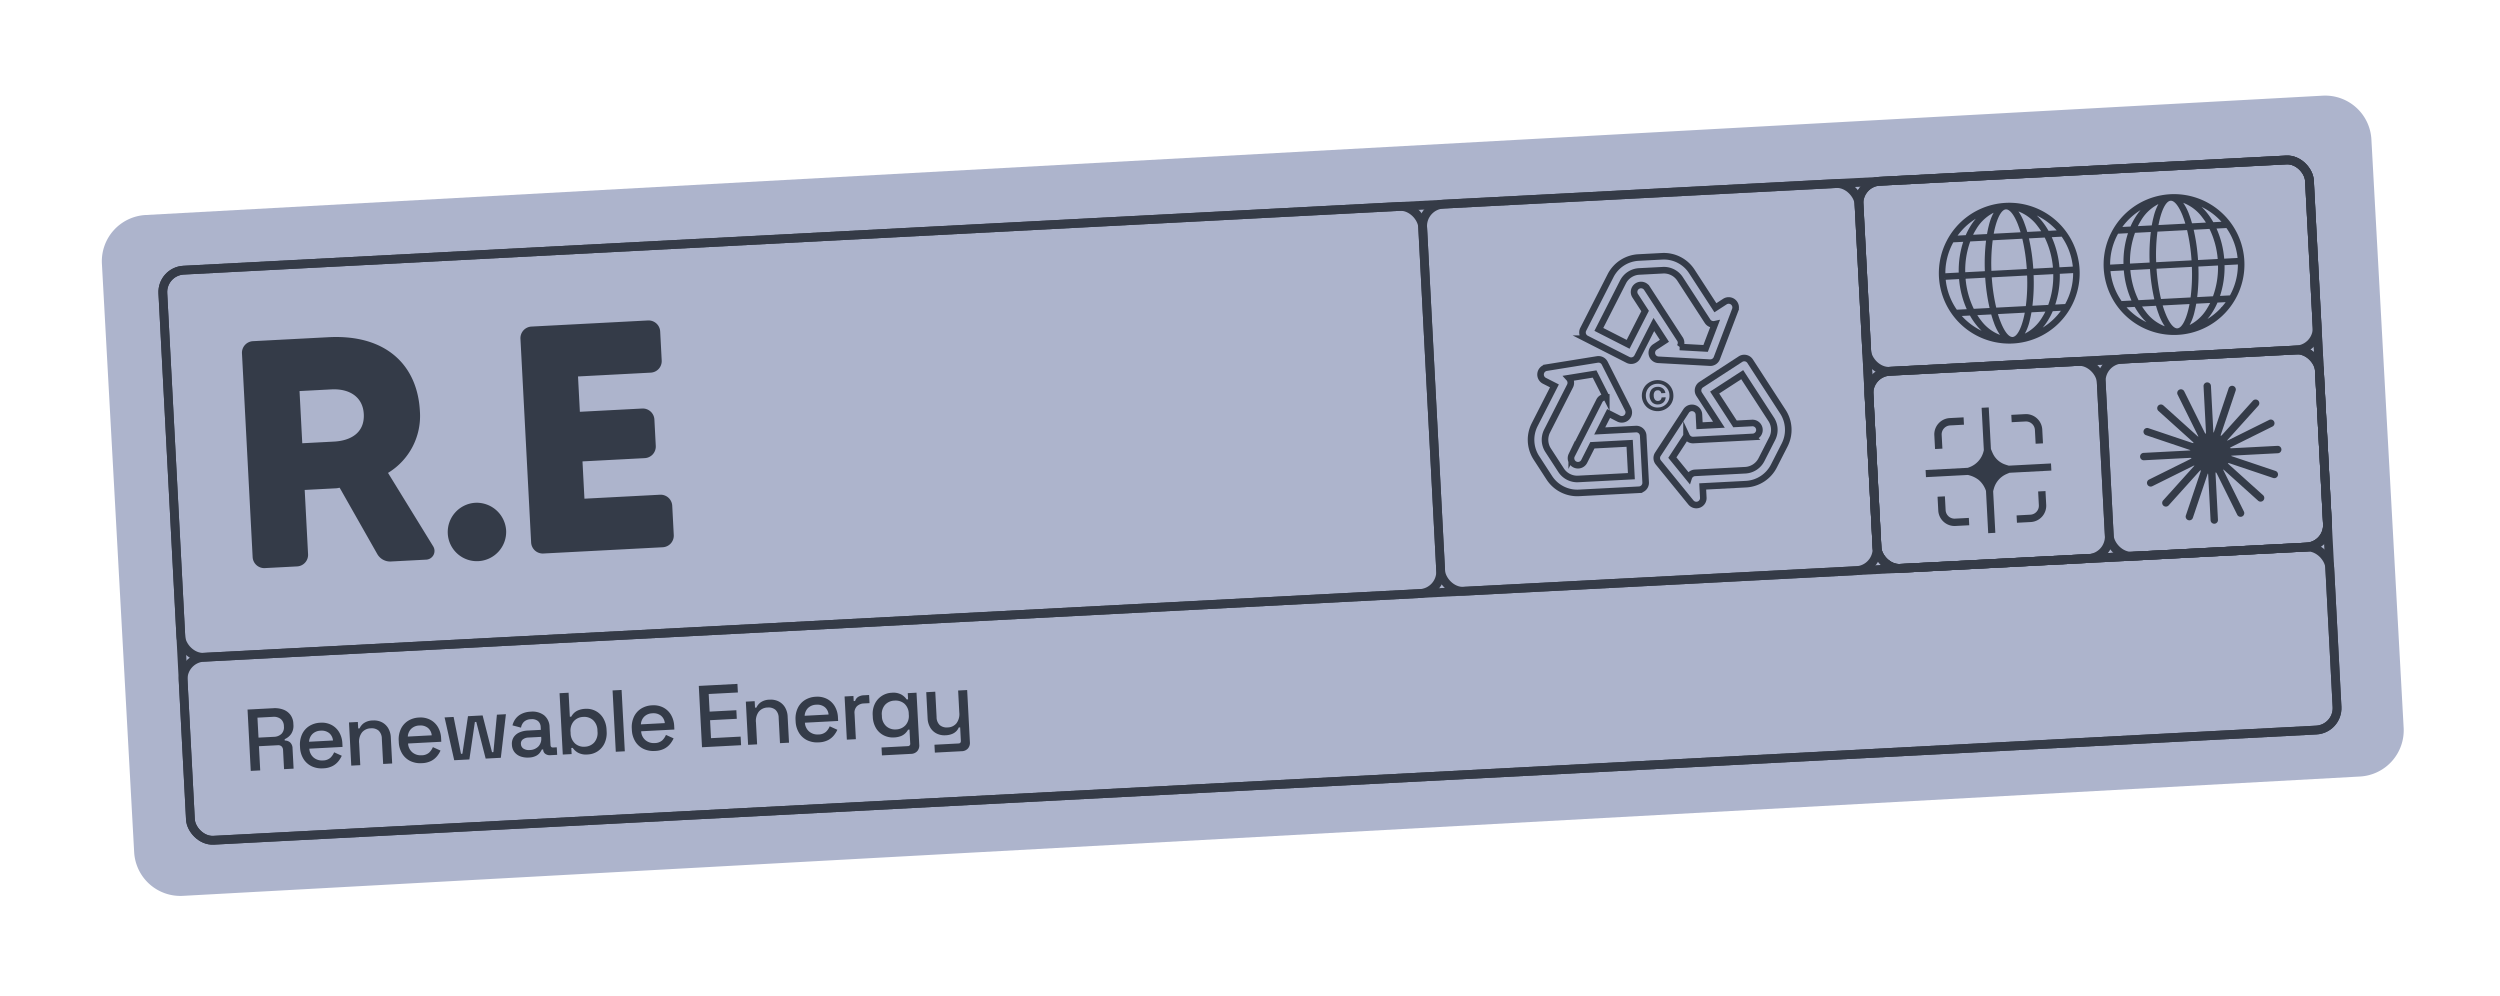 <svg xmlns="http://www.w3.org/2000/svg" xmlns:xlink="http://www.w3.org/1999/xlink" width="569.853" height="227.1" viewBox="0 0 569.853 227.1">
  <defs>
    <filter id="Path_153" x="0" y="0" width="569.853" height="227.1" filterUnits="userSpaceOnUse">
      <feOffset input="SourceAlpha"/>
      <feGaussianBlur stdDeviation="7.5" result="blur"/>
      <feFlood flood-opacity="0.161"/>
      <feComposite operator="in" in2="blur"/>
      <feComposite in="SourceGraphic"/>
    </filter>
  </defs>
  <g id="Group_1796" data-name="Group 1796" transform="translate(22.5 49.581) rotate(-3)">
    <g id="Group_1759" data-name="Group 1759" transform="translate(0 0)">
      <g transform="matrix(1, 0.05, -0.05, 1, -19.87, -50.69)" filter="url(#Path_153)">
        <path id="Path_153-2" data-name="Path 153" d="M10.54,0H506.9a10.54,10.54,0,0,1,10.54,10.54V144.691a10.54,10.54,0,0,1-10.54,10.54H10.54A10.54,10.54,0,0,1,0,144.691V10.54A10.54,10.54,0,0,1,10.54,0Z" transform="translate(22.5 49.58) rotate(-3)" fill="#adb4cc"/>
      </g>
      <path id="Path_1151" data-name="Path 1151" d="M45.658-2.96,36.26-20.2a15.166,15.166,0,0,0,7.992-13.69c0-10.434-6.734-17.908-19.906-17.908H7.1A2.653,2.653,0,0,0,4.44-49.136V-2.664A2.653,2.653,0,0,0,7.1,0h7.4a2.638,2.638,0,0,0,2.59-2.664V-17.316h7.252c.222,0,.518-.074.74-.074l7.77,15.54A3.381,3.381,0,0,0,35.816,0h8.14A1.987,1.987,0,0,0,45.658-2.96ZM17.094-39.886h7.252c4.218,0,7.1,2.146,7.1,5.994,0,4.366-3.4,5.92-7.1,5.92H17.094ZM55.8-12.358a6.68,6.68,0,0,0-6.66,6.66A6.632,6.632,0,0,0,55.8.962a6.68,6.68,0,0,0,6.66-6.66A6.728,6.728,0,0,0,55.8-12.358Zm24.864.37V-20.5H94.868a2.653,2.653,0,0,0,2.664-2.664v-5.994a2.653,2.653,0,0,0-2.664-2.664H80.66v-8.066H97.236a2.638,2.638,0,0,0,2.664-2.59v-6.66A2.653,2.653,0,0,0,97.236-51.8H70.67a2.653,2.653,0,0,0-2.664,2.664V-2.664A2.653,2.653,0,0,0,70.67,0H97.9a2.653,2.653,0,0,0,2.664-2.664v-6.66A2.653,2.653,0,0,0,97.9-11.988Z" transform="translate(26.548 81.785)" fill="#343b48"/>
      <path id="Path_1152" data-name="Path 1152" d="M1.46,0V-14H7.34a5.483,5.483,0,0,1,2.29.45,3.541,3.541,0,0,1,1.54,1.29,3.569,3.569,0,0,1,.55,2v.22a3.288,3.288,0,0,1-.63,2.11A3.381,3.381,0,0,1,9.56-6.82v.32a1.767,1.767,0,0,1,1.22.51,1.851,1.851,0,0,1,.46,1.35V0H9.06V-4.34a1.26,1.26,0,0,0-.28-.86,1.138,1.138,0,0,0-.9-.32H3.62V0ZM3.62-7.48H7.1a2.558,2.558,0,0,0,1.8-.59,2.082,2.082,0,0,0,.64-1.61v-.16a2.1,2.1,0,0,0-.63-1.61,2.551,2.551,0,0,0-1.81-.59H3.62ZM17.96.28a5.256,5.256,0,0,1-2.62-.63,4.453,4.453,0,0,1-1.75-1.78,5.469,5.469,0,0,1-.63-2.67v-.24a5.584,5.584,0,0,1,.62-2.69,4.4,4.4,0,0,1,1.73-1.78,5.116,5.116,0,0,1,2.57-.63,4.816,4.816,0,0,1,2.49.63,4.4,4.4,0,0,1,1.67,1.75,5.467,5.467,0,0,1,.6,2.62v.78H15.06a2.813,2.813,0,0,0,.87,2.07A2.927,2.927,0,0,0,18-1.52a2.576,2.576,0,0,0,1.75-.52,3.675,3.675,0,0,0,.91-1.2l1.7.88a5.945,5.945,0,0,1-.81,1.18A4.249,4.249,0,0,1,20.16-.14,5.016,5.016,0,0,1,17.96.28ZM15.08-5.94h5.46a2.449,2.449,0,0,0-.8-1.75,2.751,2.751,0,0,0-1.88-.63,2.79,2.79,0,0,0-1.89.63A2.726,2.726,0,0,0,15.08-5.94ZM24.4,0V-9.86h2.02v1.48h.32a2.985,2.985,0,0,1,1-1.12,3.645,3.645,0,0,1,2.14-.52,3.921,3.921,0,0,1,1.99.5,3.575,3.575,0,0,1,1.37,1.41,4.486,4.486,0,0,1,.5,2.19V0H31.68V-5.76a2.5,2.5,0,0,0-.64-1.89,2.447,2.447,0,0,0-1.76-.61,2.647,2.647,0,0,0-2.05.84,3.49,3.49,0,0,0-.77,2.44V0ZM40.5.28a5.256,5.256,0,0,1-2.62-.63,4.453,4.453,0,0,1-1.75-1.78A5.469,5.469,0,0,1,35.5-4.8v-.24a5.584,5.584,0,0,1,.62-2.69,4.4,4.4,0,0,1,1.73-1.78,5.116,5.116,0,0,1,2.57-.63,4.816,4.816,0,0,1,2.49.63,4.4,4.4,0,0,1,1.67,1.75,5.467,5.467,0,0,1,.6,2.62v.78H37.6a2.813,2.813,0,0,0,.87,2.07,2.927,2.927,0,0,0,2.07.77,2.576,2.576,0,0,0,1.75-.52,3.675,3.675,0,0,0,.91-1.2l1.7.88a5.945,5.945,0,0,1-.81,1.18A4.249,4.249,0,0,1,42.7-.14,5.016,5.016,0,0,1,40.5.28ZM37.62-5.94h5.46a2.449,2.449,0,0,0-.8-1.75,2.751,2.751,0,0,0-1.88-.63,2.79,2.79,0,0,0-1.89.63A2.726,2.726,0,0,0,37.62-5.94ZM47.9,0,46.22-9.86h2.06l1.24,8.48h.32l1.72-8.48H54.9l1.7,8.48h.32l1.24-8.48h2.06L58.54,0H55.08l-1.7-8.46h-.32L51.36,0ZM64.92.28a4.708,4.708,0,0,1-1.89-.36,3.057,3.057,0,0,1-1.32-1.06,2.89,2.89,0,0,1-.49-1.7,2.788,2.788,0,0,1,.49-1.69,2.99,2.99,0,0,1,1.34-1.01,5.162,5.162,0,0,1,1.93-.34h3v-.64a1.865,1.865,0,0,0-.52-1.38,2.179,2.179,0,0,0-1.6-.52,2.357,2.357,0,0,0-1.62.5,2.4,2.4,0,0,0-.74,1.3l-1.92-.62a4.169,4.169,0,0,1,.77-1.45,3.819,3.819,0,0,1,1.41-1.05,5.1,5.1,0,0,1,2.12-.4,4.378,4.378,0,0,1,3.02.98A3.529,3.529,0,0,1,70-6.38v4.06q0,.6.56.6h.84V0H69.86a1.742,1.742,0,0,1-1.14-.36,1.2,1.2,0,0,1-.44-.98V-1.4h-.3a4.737,4.737,0,0,1-.48.7,2.573,2.573,0,0,1-.94.69A3.908,3.908,0,0,1,64.92.28Zm.3-1.7a2.812,2.812,0,0,0,2-.71,2.538,2.538,0,0,0,.76-1.95v-.2H65.1a2.257,2.257,0,0,0-1.32.35,1.177,1.177,0,0,0-.5,1.03,1.291,1.291,0,0,0,.52,1.08A2.275,2.275,0,0,0,65.22-1.42ZM78.38.28a3.938,3.938,0,0,1-2.21-.52A3.724,3.724,0,0,1,75.02-1.4H74.7V0H72.68V-14h2.06v5.48h.32a3.537,3.537,0,0,1,.64-.77,3.1,3.1,0,0,1,1.06-.61,4.771,4.771,0,0,1,1.62-.24,4.482,4.482,0,0,1,2.28.6A4.356,4.356,0,0,1,82.32-7.8a5.614,5.614,0,0,1,.62,2.72v.3a5.528,5.528,0,0,1-.63,2.73A4.464,4.464,0,0,1,80.65-.32,4.428,4.428,0,0,1,78.38.28Zm-.6-1.8a3.013,3.013,0,0,0,2.21-.86,3.306,3.306,0,0,0,.87-2.46v-.18A3.3,3.3,0,0,0,80-7.46a3,3,0,0,0-2.22-.86,2.988,2.988,0,0,0-2.19.86,3.278,3.278,0,0,0-.87,2.44v.18a3.306,3.306,0,0,0,.87,2.46A2.988,2.988,0,0,0,77.78-1.52Zm7,1.52V-14h2.06V0ZM93.7.28a5.256,5.256,0,0,1-2.62-.63,4.453,4.453,0,0,1-1.75-1.78A5.469,5.469,0,0,1,88.7-4.8v-.24a5.584,5.584,0,0,1,.62-2.69,4.4,4.4,0,0,1,1.73-1.78,5.116,5.116,0,0,1,2.57-.63,4.816,4.816,0,0,1,2.49.63,4.4,4.4,0,0,1,1.67,1.75,5.467,5.467,0,0,1,.6,2.62v.78H90.8a2.813,2.813,0,0,0,.87,2.07,2.927,2.927,0,0,0,2.07.77,2.576,2.576,0,0,0,1.75-.52,3.675,3.675,0,0,0,.91-1.2l1.7.88a5.945,5.945,0,0,1-.81,1.18A4.249,4.249,0,0,1,95.9-.14,5.016,5.016,0,0,1,93.7.28ZM90.82-5.94h5.46a2.449,2.449,0,0,0-.8-1.75,2.751,2.751,0,0,0-1.88-.63,2.79,2.79,0,0,0-1.89.63A2.726,2.726,0,0,0,90.82-5.94ZM104.46,0V-14h8.82v1.96h-6.66v4.02h6.1v1.96h-6.1v4.1h6.76V0Zm10.52,0V-9.86H117v1.48h.32a2.985,2.985,0,0,1,1-1.12,3.645,3.645,0,0,1,2.14-.52,3.921,3.921,0,0,1,1.99.5,3.575,3.575,0,0,1,1.37,1.41,4.486,4.486,0,0,1,.5,2.19V0h-2.06V-5.76a2.5,2.5,0,0,0-.64-1.89,2.447,2.447,0,0,0-1.76-.61,2.647,2.647,0,0,0-2.05.84,3.49,3.49,0,0,0-.77,2.44V0Zm16.1.28a5.256,5.256,0,0,1-2.62-.63,4.453,4.453,0,0,1-1.75-1.78,5.469,5.469,0,0,1-.63-2.67v-.24a5.584,5.584,0,0,1,.62-2.69,4.4,4.4,0,0,1,1.73-1.78,5.116,5.116,0,0,1,2.57-.63,4.816,4.816,0,0,1,2.49.63,4.4,4.4,0,0,1,1.67,1.75,5.468,5.468,0,0,1,.6,2.62v.78h-7.58a2.813,2.813,0,0,0,.87,2.07,2.927,2.927,0,0,0,2.07.77,2.576,2.576,0,0,0,1.75-.52,3.675,3.675,0,0,0,.91-1.2l1.7.88a5.945,5.945,0,0,1-.81,1.18,4.249,4.249,0,0,1-1.39,1.04A5.016,5.016,0,0,1,131.08.28ZM128.2-5.94h5.46a2.449,2.449,0,0,0-.8-1.75,2.751,2.751,0,0,0-1.88-.63,2.79,2.79,0,0,0-1.89.63A2.726,2.726,0,0,0,128.2-5.94ZM137.52,0V-9.86h2.02V-8.7h.32a1.688,1.688,0,0,1,.77-.91,2.7,2.7,0,0,1,1.31-.29h1.18v1.86h-1.26a2.427,2.427,0,0,0-1.64.55,2.108,2.108,0,0,0-.64,1.69V0Zm6.18-4.88v-.3a5.271,5.271,0,0,1,.63-2.66A4.5,4.5,0,0,1,146-9.54a4.482,4.482,0,0,1,2.28-.6,3.823,3.823,0,0,1,2.21.54,3.777,3.777,0,0,1,1.13,1.16h.32V-9.86h2V2.02a1.967,1.967,0,0,1-.53,1.44,1.939,1.939,0,0,1-1.45.54h-6.64V2.2h6a.522.522,0,0,0,.58-.6V-1.54h-.32a3.723,3.723,0,0,1-.62.74,3.023,3.023,0,0,1-1.05.62,4.753,4.753,0,0,1-1.63.24,4.6,4.6,0,0,1-2.29-.59,4.314,4.314,0,0,1-1.67-1.7A5.352,5.352,0,0,1,143.7-4.88Zm5.14,3.14a3.032,3.032,0,0,0,2.21-.85,3.134,3.134,0,0,0,.87-2.35v-.18a3.141,3.141,0,0,0-.86-2.37,3.064,3.064,0,0,0-2.22-.83,3.046,3.046,0,0,0-2.19.83,3.121,3.121,0,0,0-.87,2.37v.18a3.134,3.134,0,0,0,.87,2.35A3.007,3.007,0,0,0,148.84-1.74ZM157.4,4V2.2h5.5q.56,0,.56-.6V-1.44h-.32a2.618,2.618,0,0,1-.55.77,2.816,2.816,0,0,1-.99.61,4.359,4.359,0,0,1-1.56.24,3.977,3.977,0,0,1-2-.5,3.539,3.539,0,0,1-1.38-1.42,4.5,4.5,0,0,1-.5-2.18V-9.86h2.06v5.78a2.5,2.5,0,0,0,.64,1.89,2.476,2.476,0,0,0,1.78.61,2.623,2.623,0,0,0,2.03-.84,3.49,3.49,0,0,0,.77-2.44v-5h2.06V2.02a1.967,1.967,0,0,1-.53,1.44,1.939,1.939,0,0,1-1.45.54Z" transform="translate(26.548 127.779)" fill="#343b48"/>
      <g id="Group_535" data-name="Group 535" transform="translate(13.696 12.997)">
        <g id="Group_388" data-name="Group 388" transform="translate(0 0)">
          <rect id="Rectangle_145" data-name="Rectangle 145" width="287.557" height="88.356" rx="5" transform="translate(0 0)" fill="none" stroke="#353b47" stroke-width="2"/>
          <rect id="Rectangle_152" data-name="Rectangle 152" width="489.972" height="41.768" rx="5" transform="translate(0 88.356)" fill="none" stroke="#353b47" stroke-width="2"/>
          <rect id="Rectangle_146" data-name="Rectangle 146" width="99.601" height="88.356" rx="5" transform="translate(287.557 0)" fill="none" stroke="#353b47" stroke-width="2"/>
          <rect id="Rectangle_147" data-name="Rectangle 147" width="102.814" height="88.356" rx="5" transform="translate(387.158 0)" fill="none" stroke="#353b47" stroke-width="2"/>
          <rect id="Rectangle_148" data-name="Rectangle 148" width="102.814" height="43.375" rx="5" transform="translate(387.158 0)" fill="none" stroke="#353b47" stroke-width="2"/>
          <rect id="Rectangle_149" data-name="Rectangle 149" width="102.814" height="44.981" rx="5" transform="translate(387.158 43.375)" fill="none" stroke="#353b47" stroke-width="2"/>
          <rect id="Rectangle_150" data-name="Rectangle 150" width="53.013" height="44.981" rx="5" transform="translate(387.158 43.375)" fill="none" stroke="#353b47" stroke-width="2"/>
          <rect id="Rectangle_151" data-name="Rectangle 151" width="49.8" height="44.981" rx="5" transform="translate(440.171 43.375)" fill="none" stroke="#353b47" stroke-width="2"/>
          <rect id="Rectangle_259" data-name="Rectangle 259" width="489.972" height="130.124" rx="5" fill="none" stroke="#353b47" stroke-width="2"/>
        </g>
      </g>
      <path id="Path_154" data-name="Path 154" d="M2633.163,1063.026a3.721,3.721,0,0,1-5.133,0,3.591,3.591,0,0,1,0-5.028,3.72,3.72,0,0,1,5.133,0,3.424,3.424,0,0,1,1.027,2.519A3.372,3.372,0,0,1,2633.163,1063.026Zm-2.566.19a2.612,2.612,0,0,0,1.939-.779,2.644,2.644,0,0,0,.761-1.92,2.677,2.677,0,0,0-.761-1.93,2.629,2.629,0,0,0-1.939-.77,2.586,2.586,0,0,0-1.92.77,2.674,2.674,0,0,0-.761,1.93,2.641,2.641,0,0,0,.761,1.92A2.551,2.551,0,0,0,2630.6,1063.216Zm.028-.694a1.761,1.761,0,0,1-1.354-.547,2.353,2.353,0,0,1,0-2.923,1.767,1.767,0,0,1,1.354-.542,1.813,1.813,0,0,1,1.217.4,1.608,1.608,0,0,1,.551,1.1h-.95a.745.745,0,0,0-.817-.713.8.8,0,0,0-.675.314,1.474,1.474,0,0,0-.238.9,1.456,1.456,0,0,0,.238.894.8.8,0,0,0,.675.314.855.855,0,0,0,.575-.19.836.836,0,0,0,.271-.551h.931a1.627,1.627,0,0,1-.547,1.122A1.8,1.8,0,0,1,2630.625,1062.523Z" transform="translate(-2277.87 -1001.371)" fill="#343b48"/>
      <path id="Path_161" data-name="Path 161" d="M-3223.288,3797.654h-1.678V3794.5a3.712,3.712,0,0,1,1.091-2.625,3.712,3.712,0,0,1,2.625-1.091h3.156v1.678h-3.156a2.034,2.034,0,0,0-1.439.6,2.034,2.034,0,0,0-.6,1.438Zm20.681-4.6a2.031,2.031,0,0,1,.6,1.438v3.157h1.678V3794.5a3.713,3.713,0,0,0-1.09-2.625,3.712,3.712,0,0,0-2.625-1.091h-3.156v1.678h3.156A2.032,2.032,0,0,1-3202.607,3793.059Zm-20.081,20.082a2.03,2.03,0,0,1-.6-1.438v-3.157h-1.678v3.157a3.707,3.707,0,0,0,1.091,2.624,3.706,3.706,0,0,0,2.625,1.091h3.156v-1.677h-3.156A2.032,2.032,0,0,1-3222.688,3813.141Zm20.681-1.438a2.026,2.026,0,0,1-.6,1.438,2.029,2.029,0,0,1-1.437.6h-3.156v1.677h3.156a3.706,3.706,0,0,0,2.625-1.091,3.707,3.707,0,0,0,1.09-2.624v-3.157h-1.678Zm-6.362-9.377c-.257-.087-.513-.179-.765-.284a4.817,4.817,0,0,1-2.737-2.694c-.14-.343-.263-.692-.377-1.045v-9.476h-1.626v9.678c-.035.108-.066.219-.1.326a5.175,5.175,0,0,1-3.292,3.344c-.157.056-.318.1-.477.151h-9.625v1.625h9.572c.089.029.178.052.267.083a6.023,6.023,0,0,1,2.128,1.179,5.564,5.564,0,0,1,1.462,2.359c.025.071.045.141.068.212v9.666h1.626v-9.492c.061-.193.121-.386.19-.578a5.1,5.1,0,0,1,3.049-3.171c.239-.093.48-.178.724-.257h9.537v-1.625Z" transform="translate(3640.208 -3723.048)" fill="#343b48"/>
      <path id="Path_162" data-name="Path 162" d="M1328.156,2938.283a15.8,15.8,0,1,0,4.628,11.172A15.751,15.751,0,0,0,1328.156,2938.283Zm-25.977,11.666h3.553a20.745,20.745,0,0,0,1.512,7.444h-2.771A14.732,14.732,0,0,1,1302.18,2949.949Zm20.078-.987a43.362,43.362,0,0,0-.682-7.444h4.075a19.6,19.6,0,0,1,1.6,7.444Zm-9.561,0a42.1,42.1,0,0,1,.7-7.444h7.177a42.064,42.064,0,0,1,.7,7.444Zm8.574.987a42.062,42.062,0,0,1-.7,7.444H1313.4a42.1,42.1,0,0,1-.7-7.444Zm.1-9.418c-.161-.73-.341-1.415-.538-2.045a11.416,11.416,0,0,0-1.667-3.5,9.96,9.96,0,0,1,5.021,3.933,14.8,14.8,0,0,1,.983,1.616Zm-1.479-1.752c.17.543.327,1.129.469,1.752H1313.6c.143-.623.3-1.209.469-1.752.8-2.556,1.833-4.137,2.912-4.137S1319.1,2936.223,1319.9,2938.779Zm-6.765-.293c-.2.631-.377,1.315-.539,2.045h-3.8a14.785,14.785,0,0,1,.983-1.616,9.957,9.957,0,0,1,5.021-3.933A11.411,11.411,0,0,0,1313.13,2938.486Zm-.739,3.032a43.323,43.323,0,0,0-.683,7.444h-4.988a19.592,19.592,0,0,1,1.6-7.444Zm-6.659,7.444h-3.553a14.729,14.729,0,0,1,2.3-7.444h2.771A20.742,20.742,0,0,0,1305.733,2948.962Zm.988.987h4.988a43.335,43.335,0,0,0,.683,7.444h-4.075A19.594,19.594,0,0,1,1306.721,2949.949Zm5.871,8.431c.162.73.341,1.415.539,2.046a11.409,11.409,0,0,0,1.667,3.5,9.954,9.954,0,0,1-5.021-3.933,14.735,14.735,0,0,1-.983-1.615Zm1.48,1.752c-.169-.543-.326-1.129-.469-1.752h6.761c-.142.623-.3,1.209-.469,1.752-.8,2.556-1.833,4.137-2.912,4.137S1314.87,2962.688,1314.072,2960.132Zm6.765.294c.2-.631.377-1.315.538-2.046h3.8a14.753,14.753,0,0,1-.983,1.615,9.956,9.956,0,0,1-5.021,3.933A11.414,11.414,0,0,0,1320.837,2960.425Zm.739-3.032a43.374,43.374,0,0,0,.682-7.444h4.988a19.6,19.6,0,0,1-1.6,7.444Zm6.659-7.444h3.553a14.738,14.738,0,0,1-2.3,7.444h-2.771A20.756,20.756,0,0,0,1328.234,2949.949Zm0-.987a20.752,20.752,0,0,0-1.512-7.444h2.771a14.735,14.735,0,0,1,2.3,7.444Zm-.776-9.981a14.831,14.831,0,0,1,1.348,1.55h-2.529a15.873,15.873,0,0,0-1.281-2.183,12.754,12.754,0,0,0-2.414-2.61A14.836,14.836,0,0,1,1327.458,2938.981Zm-20.949,0a14.819,14.819,0,0,1,4.875-3.243,12.768,12.768,0,0,0-2.414,2.61,15.883,15.883,0,0,0-1.28,2.183h-2.529A14.79,14.79,0,0,1,1306.509,2938.981Zm0,20.948a14.862,14.862,0,0,1-1.349-1.55h2.529a15.915,15.915,0,0,0,1.28,2.183,12.745,12.745,0,0,0,2.414,2.609A14.814,14.814,0,0,1,1306.509,2959.929Zm20.949,0a14.815,14.815,0,0,1-4.875,3.243,12.724,12.724,0,0,0,2.414-2.609,15.9,15.9,0,0,0,1.281-2.183h2.529A14.9,14.9,0,0,1,1327.458,2959.929Z" transform="translate(-845.143 -2913.993)" fill="#343b48" stroke="#343b48" stroke-width="0.5"/>
      <path id="Path_163" data-name="Path 163" d="M1328.156,2938.283a15.8,15.8,0,1,0,4.628,11.172A15.751,15.751,0,0,0,1328.156,2938.283Zm-25.977,11.666h3.553a20.745,20.745,0,0,0,1.512,7.444h-2.771A14.732,14.732,0,0,1,1302.18,2949.949Zm20.078-.987a43.362,43.362,0,0,0-.682-7.444h4.075a19.6,19.6,0,0,1,1.6,7.444Zm-9.561,0a42.1,42.1,0,0,1,.7-7.444h7.177a42.064,42.064,0,0,1,.7,7.444Zm8.574.987a42.062,42.062,0,0,1-.7,7.444H1313.4a42.1,42.1,0,0,1-.7-7.444Zm.1-9.418c-.161-.73-.341-1.415-.538-2.045a11.416,11.416,0,0,0-1.667-3.5,9.96,9.96,0,0,1,5.021,3.933,14.8,14.8,0,0,1,.983,1.616Zm-1.479-1.752c.17.543.327,1.129.469,1.752H1313.6c.143-.623.3-1.209.469-1.752.8-2.556,1.833-4.137,2.912-4.137S1319.1,2936.223,1319.9,2938.779Zm-6.765-.293c-.2.631-.377,1.315-.539,2.045h-3.8a14.785,14.785,0,0,1,.983-1.616,9.957,9.957,0,0,1,5.021-3.933A11.411,11.411,0,0,0,1313.13,2938.486Zm-.739,3.032a43.323,43.323,0,0,0-.683,7.444h-4.988a19.592,19.592,0,0,1,1.6-7.444Zm-6.659,7.444h-3.553a14.729,14.729,0,0,1,2.3-7.444h2.771A20.742,20.742,0,0,0,1305.733,2948.962Zm.988.987h4.988a43.335,43.335,0,0,0,.683,7.444h-4.075A19.594,19.594,0,0,1,1306.721,2949.949Zm5.871,8.431c.162.73.341,1.415.539,2.046a11.409,11.409,0,0,0,1.667,3.5,9.954,9.954,0,0,1-5.021-3.933,14.735,14.735,0,0,1-.983-1.615Zm1.48,1.752c-.169-.543-.326-1.129-.469-1.752h6.761c-.142.623-.3,1.209-.469,1.752-.8,2.556-1.833,4.137-2.912,4.137S1314.87,2962.688,1314.072,2960.132Zm6.765.294c.2-.631.377-1.315.538-2.046h3.8a14.753,14.753,0,0,1-.983,1.615,9.956,9.956,0,0,1-5.021,3.933A11.414,11.414,0,0,0,1320.837,2960.425Zm.739-3.032a43.374,43.374,0,0,0,.682-7.444h4.988a19.6,19.6,0,0,1-1.6,7.444Zm6.659-7.444h3.553a14.738,14.738,0,0,1-2.3,7.444h-2.771A20.756,20.756,0,0,0,1328.234,2949.949Zm0-.987a20.752,20.752,0,0,0-1.512-7.444h2.771a14.735,14.735,0,0,1,2.3,7.444Zm-.776-9.981a14.831,14.831,0,0,1,1.348,1.55h-2.529a15.873,15.873,0,0,0-1.281-2.183,12.754,12.754,0,0,0-2.414-2.61A14.836,14.836,0,0,1,1327.458,2938.981Zm-20.949,0a14.819,14.819,0,0,1,4.875-3.243,12.768,12.768,0,0,0-2.414,2.61,15.883,15.883,0,0,0-1.28,2.183h-2.529A14.79,14.79,0,0,1,1306.509,2938.981Zm0,20.948a14.862,14.862,0,0,1-1.349-1.55h2.529a15.915,15.915,0,0,0,1.28,2.183,12.745,12.745,0,0,0,2.414,2.609A14.814,14.814,0,0,1,1306.509,2959.929Zm20.949,0a14.815,14.815,0,0,1-4.875,3.243,12.724,12.724,0,0,0,2.414-2.609,15.9,15.9,0,0,0,1.281-2.183h2.529A14.9,14.9,0,0,1,1327.458,2959.929Z" transform="translate(-882.751 -2913.993)" fill="#343b48" stroke="#343b48" stroke-width="0.5"/>
      <path id="Path_164" data-name="Path 164" d="M-2458.044,3796.533h-10.477a1.15,1.15,0,0,1-.393-.072,1.17,1.17,0,0,1,.332-.221l9.615-4.161a.843.843,0,0,0,.439-1.108.841.841,0,0,0-1.108-.439l-9.615,4.16a1.075,1.075,0,0,1-.212.056,1.053,1.053,0,0,1,.13-.176l7.408-7.408a.845.845,0,0,0,0-1.193.846.846,0,0,0-1.193,0l-7.407,7.409a1.179,1.179,0,0,1-.329.227,1.167,1.167,0,0,1,.078-.392l3.857-9.74a.844.844,0,0,0-.473-1.094.844.844,0,0,0-1.095.475l-3.856,9.74a1.1,1.1,0,0,1-.11.189,1.142,1.142,0,0,1-.032-.217v-10.477a.842.842,0,0,0-.843-.843.843.843,0,0,0-.843.843v10.477a1.155,1.155,0,0,1-.072.393,1.157,1.157,0,0,1-.222-.333l-4.161-9.615a.844.844,0,0,0-1.109-.438.842.842,0,0,0-.438,1.108l4.161,9.615a1.2,1.2,0,0,1,.056.213,1.289,1.289,0,0,1-.177-.13l-7.408-7.409a.844.844,0,0,0-1.192,0,.843.843,0,0,0,0,1.193l7.407,7.408a1.136,1.136,0,0,1,.228.328,1.149,1.149,0,0,1-.392-.077l-9.74-3.857a.844.844,0,0,0-1.094.475.842.842,0,0,0,.473,1.093l9.741,3.857a1.158,1.158,0,0,1,.19.11,1.151,1.151,0,0,1-.218.033h-10.476a.843.843,0,0,0-.843.844.843.843,0,0,0,.843.842h10.476a1.136,1.136,0,0,1,.393.072,1.161,1.161,0,0,1-.332.222l-9.615,4.16a.843.843,0,0,0-.439,1.108.843.843,0,0,0,1.109.44l9.615-4.162a1.241,1.241,0,0,1,.212-.055,1.073,1.073,0,0,1-.13.177l-7.407,7.408a.842.842,0,0,0,0,1.192.84.84,0,0,0,1.192,0l7.408-7.407a1.173,1.173,0,0,1,.329-.228,1.14,1.14,0,0,1-.078.392l-3.856,9.741a.843.843,0,0,0,.473,1.093.842.842,0,0,0,1.094-.473l3.856-9.741a1.155,1.155,0,0,1,.111-.188,1.1,1.1,0,0,1,.033.216v10.477a.844.844,0,0,0,.843.844.844.844,0,0,0,.843-.844v-10.476a1.168,1.168,0,0,1,.071-.393,1.159,1.159,0,0,1,.222.331l4.16,9.615a.845.845,0,0,0,1.109.439.843.843,0,0,0,.439-1.108l-4.162-9.615a1.184,1.184,0,0,1-.055-.211,1.141,1.141,0,0,1,.177.13l7.407,7.407a.841.841,0,0,0,1.193,0,.843.843,0,0,0,0-1.192l-7.408-7.408a1.116,1.116,0,0,1-.227-.328,1.135,1.135,0,0,1,.392.078l9.74,3.857a.844.844,0,0,0,1.094-.474.844.844,0,0,0-.474-1.1l-9.74-3.856a1.047,1.047,0,0,1-.189-.111,1.168,1.168,0,0,1,.217-.032h10.477a.843.843,0,0,0,.843-.842A.844.844,0,0,0-2458.044,3796.533Z" transform="translate(2951.28 -3718.565)" fill="#343b48"/>
      <g id="Group_1735" data-name="Group 1735" transform="translate(323.385 27.477)">
        <path id="Path_939" data-name="Path 939" d="M1494.436,1690.622h-8.258l2.234-3.873,2.224,1.284a1.59,1.59,0,0,0,2.249-2.019l-4.757-10.761a1.59,1.59,0,0,0-1.625-.938l-11.7,1.262a1.59,1.59,0,0,0-.624,2.957l2.23,1.288-4.964,8.6a7.579,7.579,0,0,0,0,7.563l2.711,4.7a7.59,7.59,0,0,0,6.555,3.786h13.721a1.59,1.59,0,0,0,1.59-1.59v-10.668A1.59,1.59,0,0,0,1494.436,1690.622Zm-1.59,10.668h-12.131a4.4,4.4,0,0,1-3.8-2.2l-2.713-4.7a4.4,4.4,0,0,1,0-4.384l5.76-9.979a1.589,1.589,0,0,0-.145-1.8l5.874-.635,2.389,5.4a1.608,1.608,0,0,0-.246-.019h-.007a1.588,1.588,0,0,0-1.378.8,1.411,1.411,0,0,0-.067.127l-4.311,7.474c-.007.013-.018.024-.025.036l-2.534,4.4a1.59,1.59,0,0,0,2.753,1.59l2.074-3.606h8.508Z" transform="translate(-1470.438 -1651.606)" fill="none" stroke="#343b48" stroke-miterlimit="10" stroke-width="1.5"/>
        <path id="Path_940" data-name="Path 940" d="M1526.509,1688.355l-6.865-11.9a1.587,1.587,0,0,0-2.172-.582l-9.239,5.333a1.588,1.588,0,0,0-.582,2.171l4.135,7.164h-4.431v-2.572a1.59,1.59,0,0,0-2.873-.937l-6.939,9.5a1.589,1.589,0,0,0,0,1.875l6.941,9.5a1.59,1.59,0,0,0,2.873-.938v-2.574h9.888a7.59,7.59,0,0,0,6.551-3.779l2.713-4.693A7.589,7.589,0,0,0,1526.509,1688.355Zm-2.753,5.975-2.714,4.693a4.4,4.4,0,0,1-3.8,2.191h-11.478a1.591,1.591,0,0,0-1.486,1.025l-3.486-4.77,3.484-4.767a1.631,1.631,0,0,0,1.568,1.022h13.513a1.59,1.59,0,1,0,0-3.18h-3.9l-4.257-7.375,6.485-3.743,6.072,10.52A4.4,4.4,0,0,1,1523.757,1694.33Z" transform="translate(-1468.835 -1651.525)" fill="none" stroke="#343b48" stroke-miterlimit="10" stroke-width="1.5"/>
        <path id="Path_941" data-name="Path 941" d="M1483.488,1670.733l9.239,5.333a1.588,1.588,0,0,0,2.172-.582l4.138-7.165,2.216,3.838-2.226,1.29a1.589,1.589,0,0,0,.624,2.956l11.7,1.261c.057.005.114.009.171.009a1.59,1.59,0,0,0,1.453-.947l4.755-10.759a1.59,1.59,0,0,0-2.249-2.02l-2.231,1.289-4.946-8.566a7.584,7.584,0,0,0-6.55-3.783h-5.427a7.6,7.6,0,0,0-6.549,3.783l-6.867,11.892a1.588,1.588,0,0,0,.581,2.171Zm9.039-12.473a4.4,4.4,0,0,1,3.8-2.194h5.425a4.4,4.4,0,0,1,3.8,2.193l5.741,9.943a1.586,1.586,0,0,0,1.631.774l-2.387,5.4-5.876-.634a1.59,1.59,0,0,0,.147-1.8,1.24,1.24,0,0,0-.068-.107l-4.308-7.458c-.005-.01-.008-.02-.013-.03l-2.531-4.385a1.589,1.589,0,1,0-2.752,1.59l2.07,3.589-4.262,7.379-6.485-3.743Z" transform="translate(-1469.705 -1652.887)" fill="none" stroke="#343b48" stroke-miterlimit="10" stroke-width="1.5"/>
      </g>
    </g>
  </g>
</svg>
